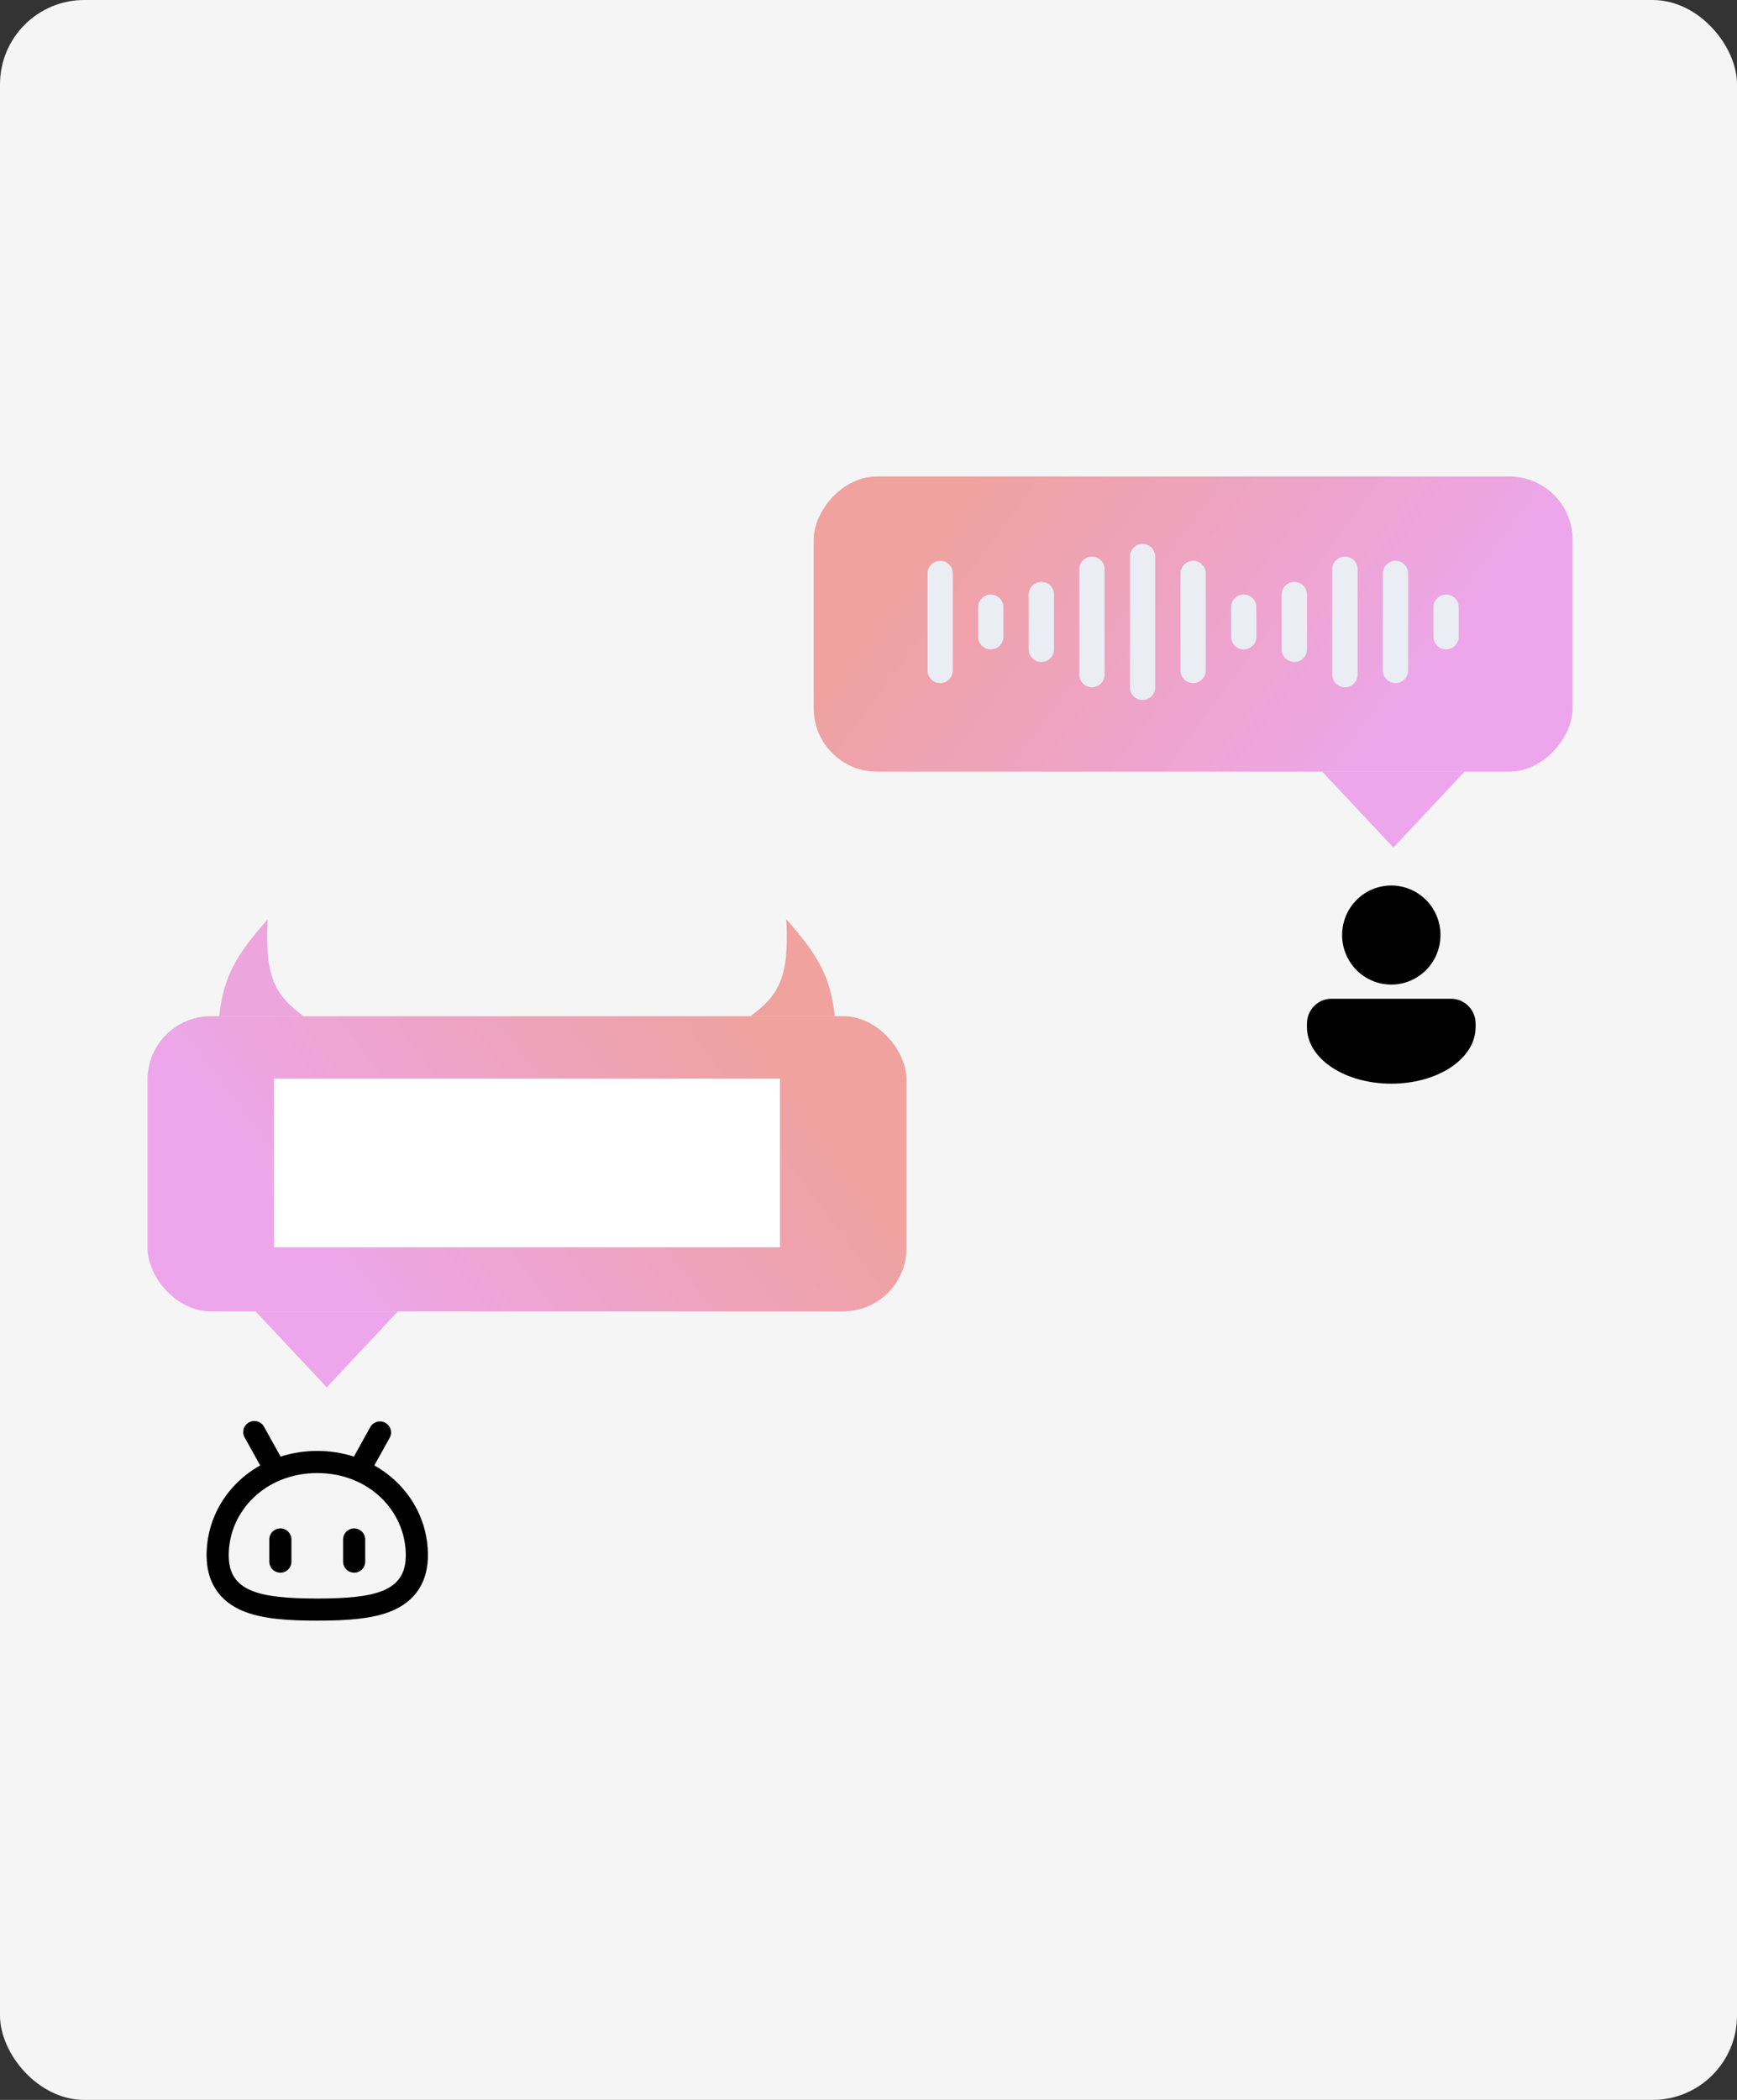 <svg width="412" height="498" viewBox="0 0 412 498" fill="none" xmlns="http://www.w3.org/2000/svg">
<rect x="0" y="0" width="412" height="498" fill="#333333" stroke="none"/>
<rect width="412" height="498" rx="20" fill="#F5F5F5"/>
<rect x="35" y="241" width="180" height="70" rx="15" fill="url(#paint0_linear_36_108)" fill-opacity="0.5"/>
<path d="M77.5 329L60.612 311H94.388L77.5 329Z" fill="#E658E2" fill-opacity="0.5"/>
<path d="M63.5 218C55.879 226.638 53.023 231.636 52 241H72C65.346 236.058 62.735 231.932 63.5 218Z" fill="#E757C8" fill-opacity="0.5"/>
<path d="M186.5 218C194.121 226.638 196.977 231.636 198 241H178C184.654 236.058 187.265 231.932 186.5 218Z" fill="#EA5048" fill-opacity="0.5"/>
<path d="M65 295.8H105V255.8H65V295.8ZM105 295.8H145V255.8H105V295.8ZM145 295.8H185V255.8H145V295.8Z" fill="white"/>
<rect width="180" height="70" rx="15" transform="matrix(-1 0 0 1 373 113)" fill="url(#paint1_linear_36_108)" fill-opacity="0.5"/>
<path d="M330.5 201L347.387 183H313.613L330.5 201Z" fill="#E658E2" fill-opacity="0.5"/>
<path d="M220 136C220 134.343 221.343 133 223 133C224.657 133 226 134.343 226 136V159C226 160.657 224.657 162 223 162C221.343 162 220 160.657 220 159V136Z" fill="#EAEDF3"/>
<path d="M232 144C232 142.343 233.343 141 235 141C236.657 141 238 142.343 238 144V151C238 152.657 236.657 154 235 154C233.343 154 232 152.657 232 151V144Z" fill="#EAEDF3"/>
<path d="M244 141C244 139.343 245.343 138 247 138C248.657 138 250 139.343 250 141V154C250 155.657 248.657 157 247 157C245.343 157 244 155.657 244 154V141Z" fill="#EAEDF3"/>
<path d="M256 135C256 133.343 257.343 132 259 132C260.657 132 262 133.343 262 135V160C262 161.657 260.657 163 259 163C257.343 163 256 161.657 256 160V135Z" fill="#EAEDF3"/>
<path d="M268 132C268 130.343 269.343 129 271 129C272.657 129 274 130.343 274 132V163C274 164.657 272.657 166 271 166C269.343 166 268 164.657 268 163V132Z" fill="#EAEDF3"/>
<path d="M280 136C280 134.343 281.343 133 283 133C284.657 133 286 134.343 286 136V159C286 160.657 284.657 162 283 162C281.343 162 280 160.657 280 159V136Z" fill="#EAEDF3"/>
<path d="M292 144C292 142.343 293.343 141 295 141C296.657 141 298 142.343 298 144V151C298 152.657 296.657 154 295 154C293.343 154 292 152.657 292 151V144Z" fill="#EAEDF3"/>
<path d="M304 141C304 139.343 305.343 138 307 138C308.657 138 310 139.343 310 141V154C310 155.657 308.657 157 307 157C305.343 157 304 155.657 304 154V141Z" fill="#EAEDF3"/>
<path d="M316 135C316 133.343 317.343 132 319 132C320.657 132 322 133.343 322 135V160C322 161.657 320.657 163 319 163C317.343 163 316 161.657 316 160V135Z" fill="#EAEDF3"/>
<path d="M328 136C328 134.343 329.343 133 331 133C332.657 133 334 134.343 334 136V159C334 160.657 332.657 162 331 162C329.343 162 328 160.657 328 159V136Z" fill="#EAEDF3"/>
<path d="M340 144C340 142.343 341.343 141 343 141C344.657 141 346 142.343 346 144V151C346 152.657 344.657 154 343 154C341.343 154 340 152.657 340 151V144Z" fill="#EAEDF3"/>
<path d="M330 233.5C333.094 233.5 336.062 232.262 338.25 230.059C340.438 227.855 341.667 224.866 341.667 221.75C341.667 218.634 340.438 215.645 338.25 213.441C336.062 211.238 333.094 210 330 210C326.906 210 323.938 211.238 321.75 213.441C319.562 215.645 318.333 218.634 318.333 221.75C318.333 224.866 319.562 227.855 321.75 230.059C323.938 232.262 326.906 233.5 330 233.5ZM315.833 236.857C314.286 236.857 312.803 237.476 311.709 238.578C310.615 239.68 310 241.174 310 242.732V243.571C310 247.588 312.538 250.986 316.142 253.295C319.765 255.619 324.67 257 330 257C335.33 257 340.233 255.619 343.858 253.295C347.462 250.986 350 247.588 350 243.571V242.732C350 241.174 349.385 239.68 348.291 238.578C347.197 237.476 345.714 236.857 344.167 236.857H315.833Z" fill="black"/>
<path fill-rule="evenodd" clip-rule="evenodd" d="M101.5 368.844C101.5 359.807 96.509 351.859 88.784 347.54L92.421 340.995C92.759 340.386 92.841 339.668 92.649 338.998C92.458 338.329 92.008 337.763 91.399 337.425C90.79 337.087 90.072 337.005 89.402 337.196C88.733 337.388 88.167 337.838 87.829 338.447L83.944 345.436C81.133 344.54 78.2 344.087 75.25 344.096C72.299 344.087 69.364 344.539 66.552 345.436L62.667 338.447C62.509 338.13 62.287 337.85 62.017 337.621C61.747 337.392 61.433 337.221 61.095 337.116C60.757 337.012 60.401 336.977 60.049 337.014C59.697 337.051 59.356 337.159 59.047 337.331C58.737 337.502 58.466 337.735 58.249 338.015C58.032 338.294 57.873 338.615 57.783 338.957C57.693 339.299 57.673 339.656 57.725 340.006C57.776 340.357 57.898 340.693 58.083 340.995L61.715 347.54C53.991 351.859 49 359.807 49 368.841C49 371.686 49.592 374.451 51.149 376.87C52.717 379.309 54.964 380.923 57.431 381.98C62.044 383.961 68.32 384.346 75.25 384.346C82.18 384.346 88.456 383.961 93.065 381.983C95.54 380.926 97.783 379.313 99.351 376.873C100.912 374.455 101.5 371.69 101.5 368.844ZM54.25 368.844C54.25 377.346 61.25 379.096 75.25 379.096C89.25 379.096 96.25 377.346 96.25 368.844C96.25 358.344 87.5 349.346 75.25 349.346C63 349.346 54.25 358.341 54.25 368.841M84 372.967C83.304 372.967 82.636 372.691 82.144 372.198C81.652 371.706 81.375 371.038 81.375 370.342V365.096C81.375 364.4 81.652 363.732 82.144 363.24C82.636 362.747 83.304 362.471 84 362.471C84.696 362.471 85.364 362.747 85.856 363.24C86.348 363.732 86.625 364.4 86.625 365.096V370.346C86.625 371.042 86.348 371.71 85.856 372.202C85.364 372.694 84.696 372.971 84 372.971M63.875 370.346C63.875 371.042 64.152 371.71 64.644 372.202C65.136 372.694 65.804 372.971 66.5 372.971C67.196 372.971 67.864 372.694 68.356 372.202C68.848 371.71 69.125 371.042 69.125 370.346V365.096C69.125 364.4 68.848 363.732 68.356 363.24C67.864 362.747 67.196 362.471 66.5 362.471C65.804 362.471 65.136 362.747 64.644 363.24C64.152 363.732 63.875 364.4 63.875 365.096V370.346Z" fill="black"/>
<defs>
<linearGradient id="paint0_linear_36_108" x1="83" y1="311" x2="177.5" y2="241" gradientUnits="userSpaceOnUse">
<stop stop-color="#E658E2"/>
<stop offset="1" stop-color="#EA4F48"/>
</linearGradient>
<linearGradient id="paint1_linear_36_108" x1="48" y1="70" x2="142.5" y2="-1.32248e-06" gradientUnits="userSpaceOnUse">
<stop stop-color="#E658E2"/>
<stop offset="1" stop-color="#EA4F48"/>
</linearGradient>
</defs>
</svg>
